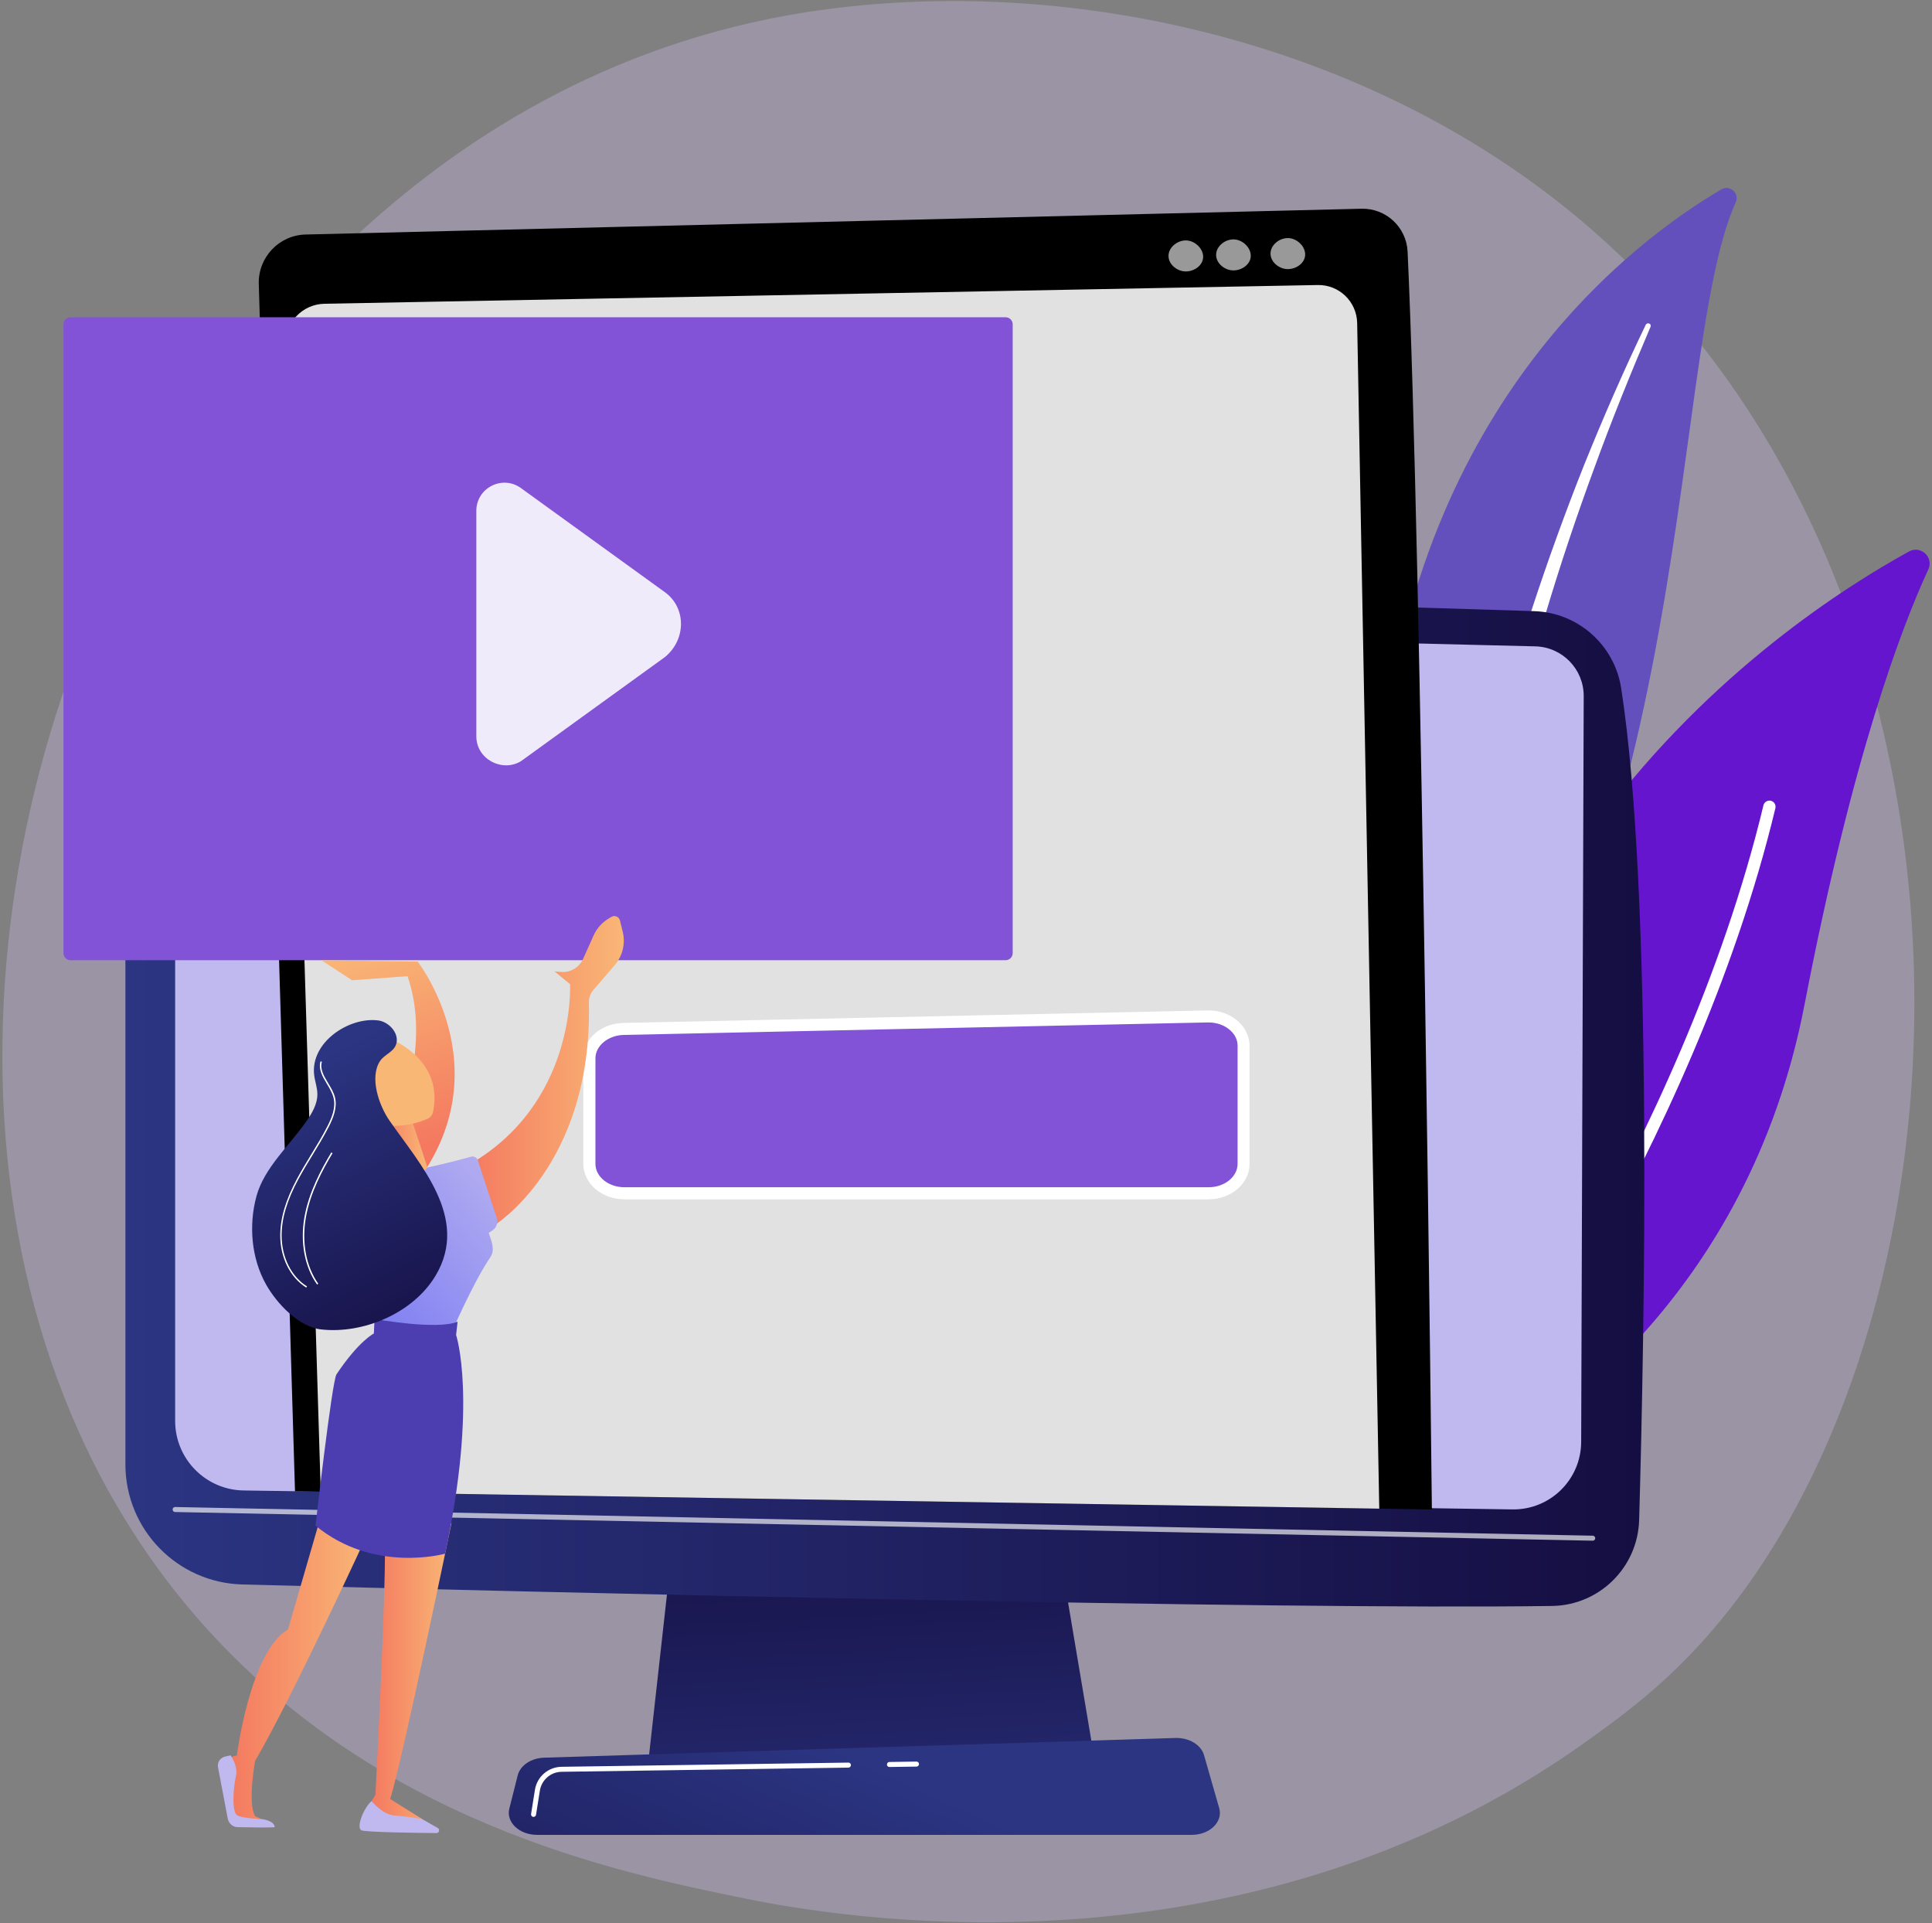<svg width="431" height="429" viewBox="0 0 431 429" fill="none" xmlns="http://www.w3.org/2000/svg">
    <rect x="0" y="0" width="431" height="429" fill="#808080" stroke="none"/>
    <path opacity="0.3" d="M377.622 368.483C368.867 377.697 360.572 383.651 354.021 388.349C277.052 443.57 185.986 427.484 166.625 423.551C138.051 417.75 82.799 406.532 42.853 359.545C-17.572 288.483 -8.159 176.527 38.705 102.618C47.276 89.104 92.564 14.063 184.624 2.033C240.335 -5.252 305.274 9.441 352.307 48.836C451.025 131.529 444 298.615 377.622 368.483Z" fill="#D9C3F8"/>
    <path d="M387.218 45.117C388.121 43.112 385.886 41.137 383.989 42.255C364.75 53.535 316.524 89.425 308.274 169.471C297.928 269.903 269.445 300.911 239.156 316.89C239.156 316.89 276.286 314.594 306.407 283.387C380.407 206.8 371.163 80.701 387.218 45.117Z" fill="#6450BC"/>
    <path d="M368.209 72.895C363.755 83.318 359.5 93.833 355.628 104.485C351.71 115.107 348.113 125.851 344.869 136.687C341.655 147.539 338.655 158.451 336.114 169.471C333.528 180.475 331.416 191.587 329.334 202.744C327.191 213.886 325.095 225.12 321.835 236.17C318.605 247.205 313.998 258.026 307.54 267.699C305.933 270.102 304.264 272.489 302.489 274.755C300.744 277.05 298.908 279.285 297.01 281.474C293.214 285.836 289.128 289.953 284.766 293.748C275.996 301.324 266.078 307.538 255.625 312.344C254.523 312.849 253.222 312.375 252.717 311.273C252.227 310.186 252.671 308.916 253.742 308.395C256.252 307.156 258.747 305.885 261.165 304.508C262.39 303.834 263.583 303.115 264.792 302.426C265.971 301.676 267.18 300.988 268.328 300.207C272.996 297.177 277.434 293.81 281.613 290.152C289.985 282.866 297.331 274.28 303.499 265.066C306.529 260.414 309.223 255.562 311.534 250.511C313.83 245.461 315.758 240.211 317.366 234.87C320.61 224.156 322.768 213.06 325.003 201.933C327.237 190.806 329.564 179.649 332.349 168.598C333.727 163.073 335.196 157.563 336.772 152.099C337.538 149.36 338.364 146.636 339.191 143.911C340.032 141.187 340.889 138.478 341.777 135.769C345.328 124.948 349.2 114.25 353.409 103.674C357.664 93.129 362.209 82.691 367.138 72.452C367.275 72.161 367.627 72.038 367.918 72.176C368.209 72.268 368.332 72.605 368.209 72.895Z" fill="white"/>
    <path d="M319.891 324.986C320.243 328.476 324.038 330.45 327.13 328.797C344.149 319.675 389.942 289.524 402.569 224.064C413.221 168.782 424.256 139.809 430.179 127.014C431.434 124.305 428.496 121.581 425.879 123.004C397.029 138.845 306.927 198.826 319.891 324.986Z" fill="#6615CE"/>
    <path d="M324.482 326.165C324.544 326.226 324.605 326.287 324.681 326.348C325.294 326.792 326.151 326.67 326.594 326.057C327.1 325.369 377.775 256.465 396.064 180.261C396.233 179.526 395.789 178.792 395.054 178.608C394.32 178.44 393.585 178.883 393.401 179.618C375.249 255.256 324.911 323.731 324.406 324.42C323.993 324.971 324.039 325.69 324.482 326.165Z" fill="white"/>
    <path d="M153.172 316.354L144.571 393.492H244.345L231.351 316.354H153.172Z" fill="url(#paint0_linear_21_5611)"/>
    <path d="M265.848 409.272H119.807C115.843 409.272 112.858 406.44 113.624 403.41L115.491 396.002C116.057 393.767 118.506 392.13 121.414 392.053L262.206 387.661C265.251 387.569 267.945 389.176 268.603 391.502L271.986 403.303C272.873 406.364 269.874 409.272 265.848 409.272Z" fill="url(#paint1_linear_21_5611)"/>
    <path d="M27.976 149.957V326.624C27.976 341.164 39.562 353.04 54.087 353.423C118.613 355.091 284.811 359.117 346.246 358.214C356.807 358.061 365.362 349.612 365.668 339.052C366.847 298.003 368.775 199.316 361.658 153.492C360.159 143.85 352.016 136.626 342.251 136.32C288.179 134.591 108.435 129.096 47.031 130.474C36.44 130.703 27.976 139.366 27.976 149.957Z" fill="url(#paint2_linear_21_5611)"/>
    <path d="M39.072 149.085V316.936C39.072 325.415 45.883 332.333 54.362 332.455L337.4 336.679C345.818 336.802 352.705 330.037 352.736 321.619L353.302 155.268C353.317 149.253 348.527 144.325 342.512 144.172L51.317 137.085C44.613 136.963 39.072 142.366 39.072 149.085Z" fill="#C0B9EF"/>
    <path opacity="0.65" d="M355.322 343.658L39.057 337.261C38.751 337.261 38.506 337.001 38.506 336.695C38.506 336.388 38.782 336.128 39.072 336.144L355.322 342.541C355.628 342.541 355.873 342.801 355.873 343.107C355.873 343.414 355.628 343.658 355.322 343.658Z" fill="white"/>
    <path d="M65.811 332.639L319.432 336.695C319.432 336.695 317.167 123.785 314.014 56.121C313.753 50.673 309.193 46.433 303.744 46.556L68.183 52.31C62.245 52.448 57.561 57.407 57.73 63.345L65.811 332.639Z" fill="black"/>
    <path opacity="0.88" d="M71.55 332.731L307.693 336.511L302.764 72.054C302.673 67.279 298.739 63.483 293.964 63.575L72.392 67.753C67.464 67.845 63.561 71.947 63.714 76.875L71.55 332.731Z" fill="white"/>
    <path opacity="0.6" d="M268.404 57.269C268.404 59.182 266.445 60.545 264.532 60.545C262.619 60.545 260.675 58.999 260.675 57.086C260.675 55.172 262.619 53.627 264.532 53.627C266.445 53.611 268.404 55.356 268.404 57.269Z" fill="white"/>
    <path opacity="0.6" d="M279.026 57.04C279.026 58.953 277.067 60.315 275.154 60.315C273.241 60.315 271.297 58.769 271.297 56.856C271.297 54.943 273.241 53.397 275.154 53.397C277.082 53.382 279.026 55.127 279.026 57.04Z" fill="white"/>
    <path opacity="0.6" d="M291.163 56.749C291.163 58.662 289.204 60.024 287.291 60.024C285.378 60.024 283.434 58.478 283.434 56.565C283.434 54.652 285.378 53.106 287.291 53.106C289.204 53.091 291.163 54.836 291.163 56.749Z" fill="white"/>
    <path d="M198.414 394.135C198.108 394.135 197.863 393.89 197.863 393.584C197.863 393.278 198.108 393.017 198.414 393.017L204.444 392.926C204.766 392.926 205.011 393.171 205.011 393.477C205.011 393.783 204.766 394.043 204.46 394.043L198.414 394.135C198.429 394.135 198.429 394.135 198.414 394.135Z" fill="white"/>
    <path d="M119.027 405.261C118.996 405.261 118.965 405.261 118.935 405.261C118.629 405.216 118.43 404.925 118.476 404.619L119.333 399.231C119.807 396.293 122.302 394.135 125.271 394.089L189.262 393.155C189.262 393.155 189.262 393.155 189.277 393.155C189.583 393.155 189.828 393.4 189.828 393.706C189.828 394.012 189.583 394.272 189.277 394.272L125.286 395.206C122.853 395.237 120.817 397.012 120.435 399.415L119.578 404.802C119.532 405.078 119.302 405.261 119.027 405.261Z" fill="white"/>
    <path d="M224.341 214.177H15.732C14.86 214.177 14.156 213.473 14.156 212.601V72.345C14.156 71.472 14.86 70.768 15.732 70.768H224.341C225.213 70.768 225.917 71.472 225.917 72.345V212.601C225.917 213.473 225.198 214.177 224.341 214.177Z" fill="#8252D7"/>
    <path opacity="0.88" d="M106.262 164.237V113.944C106.262 108.832 112.063 105.863 116.21 108.863L148.336 132.096C153.111 135.555 153.111 142.656 148.336 146.559L116.21 169.792C112.063 172.318 106.262 169.364 106.262 164.237Z" fill="white"/>
    <path d="M269.583 266.184H139.306C134.974 266.184 131.469 263.245 131.469 259.618V236.079C131.469 232.513 134.852 229.605 139.107 229.513L269.384 226.727C273.792 226.635 277.419 229.605 277.419 233.293V259.633C277.419 263.245 273.914 266.184 269.583 266.184Z" fill="#8252D7"/>
    <path d="M269.583 267.515H139.306C134.24 267.515 130.123 263.965 130.123 259.603V236.063C130.123 231.732 134.056 228.273 139.076 228.166L269.353 225.38C272.077 225.304 274.679 226.299 276.47 228.059C277.939 229.498 278.751 231.349 278.751 233.278V259.618C278.766 263.98 274.649 267.515 269.583 267.515ZM269.598 228.059C269.537 228.059 269.476 228.059 269.43 228.059L139.153 230.844C135.663 230.921 132.832 233.263 132.832 236.063V259.603C132.832 262.48 135.74 264.822 139.321 264.822H269.598C273.179 264.822 276.087 262.48 276.087 259.603V233.263C276.087 231.717 275.292 230.615 274.603 229.957C273.363 228.748 271.542 228.059 269.598 228.059Z" fill="white"/>
    <path d="M93.176 214.483C93.176 214.483 113.517 240.532 90.314 267.026L81.59 266.214C81.59 266.214 98.395 239.247 90.911 217.743L78.544 218.646L71.703 214.192L93.176 214.483Z" fill="url(#paint3_linear_21_5611)"/>
    <path d="M82.034 342.005C82.034 342.005 65.55 377.927 56.903 392.803C56.903 392.803 55.189 402.17 56.903 405.108L58.372 405.767L51.546 405.568C51.546 405.568 50.934 392.971 51.408 392.267C51.883 391.563 52.832 391.609 52.832 391.609C52.832 391.609 55.755 368.407 64.249 363.448L72.468 335.133L82.034 342.005Z" fill="url(#paint4_linear_21_5611)"/>
    <path d="M61.28 407.527C61.296 407.695 55.939 407.618 53.046 407.557C51.975 407.542 51.056 406.777 50.827 405.736L48.638 394.211C48.424 393.109 49.128 392.053 50.215 391.808L51.439 391.533C51.439 391.533 53.184 393.92 52.633 396.185C52.082 398.435 51.592 404.282 52.985 404.955C54.378 405.629 58.372 405.751 58.372 405.751C58.372 405.751 61.188 406.042 61.28 407.527Z" fill="#C0B9EF"/>
    <path d="M97.66 407.741C98.196 408.047 97.982 408.873 97.354 408.873C92.503 408.827 81.605 408.674 80.641 408.261C79.386 407.741 81.1 403.256 82.891 401.741L92.793 404.97L97.66 407.741Z" fill="#C0B9EF"/>
    <path d="M100.722 339.709C100.722 339.709 90.069 391.242 87.054 401.282L94.186 405.751C94.186 405.751 90.62 405.139 87.972 404.955C85.325 404.756 82.891 401.726 82.891 401.726L83.748 400.364C83.748 400.364 86.427 349.122 85.769 343.291L100.722 339.709Z" fill="url(#paint5_linear_21_5611)"/>
    <path d="M127.169 219.519C127.169 219.519 128.638 246.318 104.226 260.016L110.103 273.423C110.103 273.423 132.204 260.062 131.378 223.605C131.347 222.564 131.73 221.539 132.418 220.758L137.117 215.31C138.908 213.228 139.581 210.412 138.908 207.764L138.295 205.3C138.081 204.474 137.148 204.076 136.413 204.504L135.923 204.795C134.362 205.698 133.122 207.075 132.388 208.728L130.077 213.886C129.22 215.815 127.23 216.978 125.133 216.794L123.71 216.672L127.169 219.519Z" fill="url(#paint6_linear_21_5611)"/>
    <path d="M105.083 258.011C100.997 259.143 87.176 262.786 78.529 262.633L83.825 292.554L83.396 297.437L100.676 297.36C100.676 297.36 105.543 286.065 109.384 280.433C110.486 278.81 109.675 276.867 109.032 274.999L109.889 274.418C110.762 273.836 111.144 272.734 110.823 271.724L106.614 258.853C106.43 258.194 105.742 257.827 105.083 258.011Z" fill="url(#paint7_linear_21_5611)"/>
    <path d="M102.084 294.804L101.747 297.758C101.747 297.758 106.629 312.39 99.298 346.551C99.298 346.551 83.427 351.051 70.387 340.291C70.387 340.291 74.06 308.043 75.07 306.543C80.075 299.059 83.411 297.437 83.411 297.437L83.564 294.207C83.564 294.207 97.507 296.733 102.084 294.804Z" fill="#4C3DB0"/>
    <path d="M95.319 260.429C95.38 260.353 91.707 249.348 91.707 249.348L86.457 249.823L84.406 262.296C84.406 262.296 92.64 263.965 95.319 260.429Z" fill="url(#paint8_linear_21_5611)"/>
    <path d="M87.712 232.007C88.064 232.222 98.946 236.721 96.604 248.017C96.467 248.69 96.023 249.256 95.395 249.532C93.803 250.251 90.36 251.46 86.243 251.047C80.549 250.465 76.815 240.517 76.968 237.624C77.136 234.732 84.238 229.849 87.712 232.007Z" fill="url(#paint9_linear_21_5611)"/>
    <path d="M84.406 227.615C86.58 227.906 88.814 230.125 88.493 232.405C88.187 234.594 85.83 235.069 84.789 236.66C82.355 240.333 84.575 246.609 86.84 249.884C93.666 259.74 104.854 271.694 97.171 284.535C92.197 292.876 81.085 297.59 71.642 296.534C66.622 295.968 61.755 290.749 59.382 286.555C56.046 280.662 55.449 273.255 57.224 266.765C58.954 260.49 64.54 255.531 68.213 250.297C69.545 248.415 70.831 246.302 70.8 244.007C70.785 242.568 70.249 241.175 70.081 239.752C69.239 232.436 77.917 226.758 84.406 227.615Z" fill="url(#paint10_linear_21_5611)"/>
    <path d="M68.321 287.198L68.489 286.937C64.999 284.764 62.826 280.417 62.826 275.581C62.826 271.74 64.02 267.73 66.606 262.939C67.571 261.148 68.642 259.388 69.683 257.689C70.938 255.638 72.224 253.511 73.341 251.338C74.336 249.379 75.284 247.068 74.734 244.802C74.458 243.67 73.815 242.614 73.203 241.588C72.239 239.981 71.336 238.481 71.81 236.829L71.504 236.737C70.984 238.527 71.979 240.165 72.927 241.757C73.524 242.752 74.152 243.792 74.412 244.879C74.948 247.037 74.029 249.287 73.05 251.2C71.948 253.373 70.662 255.485 69.407 257.536C68.367 259.251 67.295 261.011 66.331 262.801C63.729 267.638 62.52 271.694 62.52 275.581C62.52 280.525 64.739 284.963 68.321 287.198Z" fill="white"/>
    <path d="M70.739 286.524L70.999 286.341C68.259 282.468 67.264 277.066 68.244 271.51C69.224 266 71.933 260.98 74.183 257.23L73.907 257.062C71.642 260.842 68.918 265.893 67.923 271.449C66.928 277.096 67.953 282.591 70.739 286.524Z" fill="white"/>
    <defs>
        <linearGradient id="paint0_linear_21_5611" x1="196.441" y1="432.758" x2="191.263" y2="330.222" gradientUnits="userSpaceOnUse">
            <stop stop-color="#2B3582"/>
            <stop offset="1" stop-color="#150E42"/>
        </linearGradient>
        <linearGradient id="paint1_linear_21_5611" x1="196.763" y1="394.067" x2="149.12" y2="498.675" gradientUnits="userSpaceOnUse">
            <stop stop-color="#2B3582"/>
            <stop offset="1" stop-color="#150E42"/>
        </linearGradient>
        <linearGradient id="paint2_linear_21_5611" x1="27.982" y1="244.293" x2="366.819" y2="244.293" gradientUnits="userSpaceOnUse">
            <stop stop-color="#2B3582"/>
            <stop offset="1" stop-color="#150E42"/>
        </linearGradient>
        <linearGradient id="paint3_linear_21_5611" x1="78.935" y1="211.167" x2="93.558" y2="255.99" gradientUnits="userSpaceOnUse">
            <stop stop-color="#F9B776"/>
            <stop offset="1" stop-color="#F47960"/>
        </linearGradient>
        <linearGradient id="paint4_linear_21_5611" x1="82.03" y1="370.45" x2="51.218" y2="370.45" gradientUnits="userSpaceOnUse">
            <stop stop-color="#F9B776"/>
            <stop offset="1" stop-color="#F47960"/>
        </linearGradient>
        <linearGradient id="paint5_linear_21_5611" x1="100.727" y1="372.741" x2="82.884" y2="372.741" gradientUnits="userSpaceOnUse">
            <stop stop-color="#F9B776"/>
            <stop offset="1" stop-color="#F47960"/>
        </linearGradient>
        <linearGradient id="paint6_linear_21_5611" x1="139.164" y1="238.873" x2="104.233" y2="238.873" gradientUnits="userSpaceOnUse">
            <stop stop-color="#F9B776"/>
            <stop offset="1" stop-color="#F47960"/>
        </linearGradient>
        <linearGradient id="paint7_linear_21_5611" x1="119.093" y1="254.308" x2="34.162" y2="328.331" gradientUnits="userSpaceOnUse">
            <stop stop-color="#C0B9EF"/>
            <stop offset="1" stop-color="#3840F7"/>
        </linearGradient>
        <linearGradient id="paint8_linear_21_5611" x1="95.318" y1="256.022" x2="84.399" y2="256.022" gradientUnits="userSpaceOnUse">
            <stop stop-color="#F9B776"/>
            <stop offset="1" stop-color="#F47960"/>
        </linearGradient>
        <linearGradient id="paint9_linear_21_5611" x1="77.965" y1="241.912" x2="-1.51" y2="247.316" gradientUnits="userSpaceOnUse">
            <stop stop-color="#F9B776"/>
            <stop offset="1" stop-color="#F47960"/>
        </linearGradient>
        <linearGradient id="paint10_linear_21_5611" x1="64.16" y1="239.313" x2="95.819" y2="302.631" gradientUnits="userSpaceOnUse">
            <stop stop-color="#2B3582"/>
            <stop offset="1" stop-color="#150E42"/>
        </linearGradient>
    </defs>
</svg>
